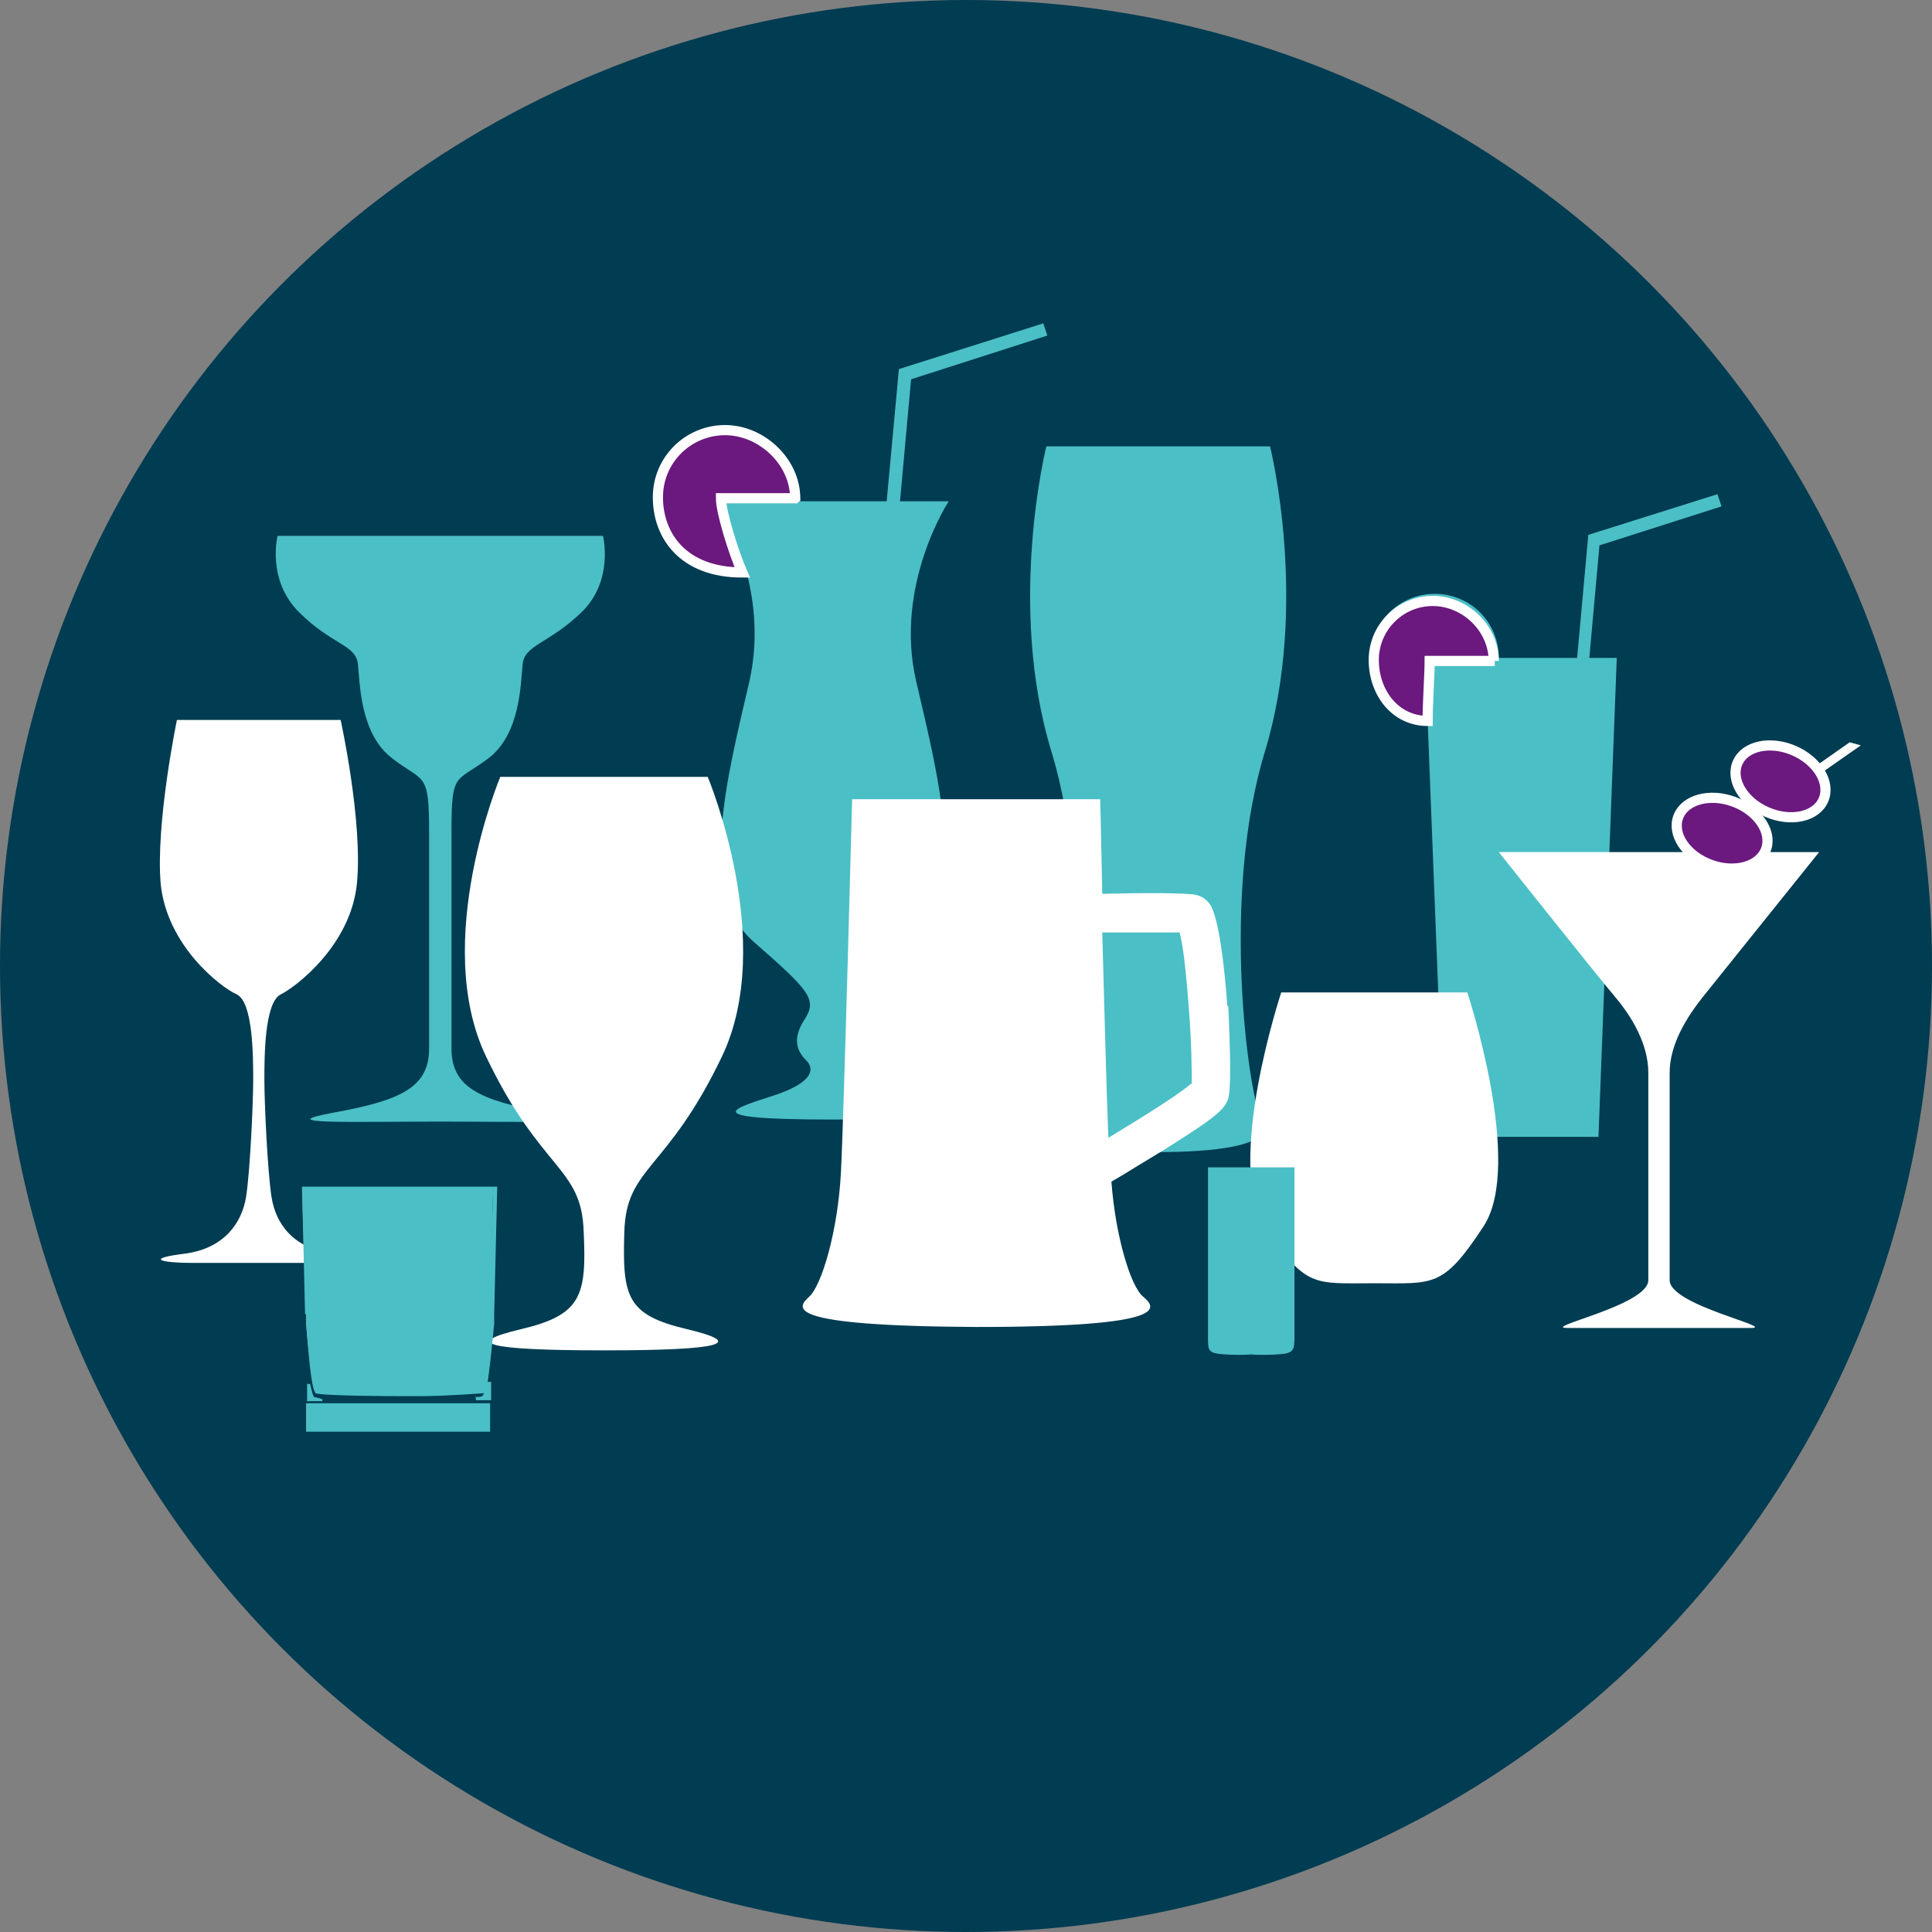 <?xml version="1.0" encoding="UTF-8"?>
<svg id="Layer_1" data-name="Layer 1" xmlns="http://www.w3.org/2000/svg" viewBox="0 0 19 19">
  <rect x="0" y="0" width="19" height="19" fill="#808080" stroke="none"/>
  <defs>
    <style>
      .cls-1 {
        fill: #fff;
      }

      .cls-2 {
        fill: #6b187f;
        stroke: #fff;
        stroke-miterlimit: 10;
        stroke-width: .1px;
      }

      .cls-3 {
        fill: #4bbfc6;
      }

      .cls-4 {
        fill: #003c52;
      }
    </style>
  </defs>
  <circle class="cls-4" cx="9.5" cy="9.5" r="9.5"/>
  <g>
    <path class="cls-3" d="M4.33,11.03c-.89,0-1.69.03-1.04-.09.66-.12.93-.25.93-.63v-2.13c0-.6-.05-.48-.36-.72-.32-.24-.32-.74-.34-.93-.02-.19-.26-.19-.58-.51-.32-.32-.21-.75-.21-.75h3.2s.11.44-.21.75-.56.32-.58.51c-.02.19-.02.69-.34.93-.32.24-.36.12-.36.72v2.13c0,.38.27.51.93.63.66.12-.14.09-1.04.09Z"/>
    <path class="cls-3" d="M8.85,4.94l.11-1.21,1.34-.43-.04-.12-1.42.45-.12,1.3h-.85c0-.4-.32-.72-.72-.72s-.72.32-.72.72.32.72.72.72c.07,0,.13,0,.19-.03.08.3.12.68.03,1.08-.22.95-.52,2.07.04,2.56.56.49.63.57.5.77-.13.2-.06.32.02.4.09.09.05.22-.31.34-.36.12-.85.24.57.24s.93-.12.57-.24c-.36-.12-.39-.26-.31-.34.09-.09.16-.21.02-.4-.13-.2-.06-.28.5-.77.56-.49.26-1.61.04-2.56-.22-.95.32-1.77.32-1.77h-.49Z"/>
    <path class="cls-3" d="M15.74,5.36l1.19-.38-.04-.12-1.27.4-.11,1.21h-.77c0-.35-.28-.63-.63-.63s-.63.28-.63.63c0,.32.24.59.56.62l.16,4.09h1.52l.18-4.71h-.27l.1-1.11Z"/>
    <path class="cls-1" d="M2.54,7.08h-.8s-.21,1.01-.16,1.61c.06.61.59,1.02.75,1.09.16.08.16.62.16.84s-.03.9-.07,1.15-.21.51-.61.56c-.4.05-.21.09.08.09h1.31c.28,0,.48-.04.08-.09s-.57-.3-.61-.56-.07-.93-.07-1.15,0-.76.16-.84c.16-.08.69-.49.75-1.09.06-.61-.16-1.61-.16-1.61h-.8Z"/>
    <path class="cls-3" d="M11.39,11.33c-.5,0-1.15-.05-1.02-.3.13-.25.41-2.2-.03-3.64-.44-1.44-.05-3-.05-3h2.2s.39,1.55-.05,3c-.44,1.44-.16,3.39-.03,3.64.13.25-.52.3-1.02.3Z"/>
    <path class="cls-1" d="M12.07,9.89c-.06-.8-.14-.93-.16-.98-.05-.08-.11-.1-.15-.11-.1-.02-.53-.02-.92-.01-.01-.53-.02-.93-.02-.93h-2.44s-.08,3.09-.11,3.67c-.03.58-.19,1.11-.31,1.22-.12.11-.29.29,1.64.3,1.94,0,1.77-.19,1.64-.3-.12-.1-.27-.59-.31-1.13.11-.06.23-.14.35-.21.2-.12.37-.23.49-.31.24-.16.29-.23.31-.3.04-.15,0-.83,0-.9ZM11.71,10.66c-.1.09-.43.3-.81.53-.02-.49-.04-1.31-.06-2.02.32,0,.61,0,.76,0,.03.1.06.33.09.73.03.35.03.65.03.76Z"/>
    <path class="cls-1" d="M13.51,12.62c-.59,0-.67.05-1.07-.56-.4-.61.16-2.3.16-2.3h1.83s.56,1.69.16,2.3-.49.56-1.07.56Z"/>
    <path class="cls-1" d="M5.94,13.28c-1.17,0-1.4-.07-.81-.21.59-.14.64-.33.61-.96-.02-.64-.42-.59-.96-1.72s.14-2.75.14-2.75h2.04s.68,1.62.14,2.75c-.54,1.13-.94,1.08-.96,1.72-.02.64.02.82.61.96.59.14.36.21-.81.21Z"/>
    <g>
      <polygon class="cls-1" points="15.77 9 18.19 7.3 18.3 7.33 16 8.94 15.77 9"/>
      <path class="cls-1" d="M16.31,13.06h-.89c-.29,0,.79-.22.79-.47v-2.04c0-.28-.16-.55-.33-.75s-1.14-1.42-1.14-1.42h3.15s-.98,1.22-1.14,1.42-.33.47-.33.75v2.04c0,.25,1.08.47.79.47h-.89Z"/>
      <ellipse class="cls-2" cx="17.51" cy="7.68" rx=".33" ry=".46" transform="translate(3.56 20.76) rotate(-66.83)"/>
      <ellipse class="cls-2" cx="16.94" cy="8.2" rx=".33" ry=".46" transform="translate(3.4 21.27) rotate(-69.84)"/>
    </g>
    <g>
      <g>
        <path class="cls-3" d="M3.17,13.76s-.08-.01-.09-.02c-.02-.01-.03-.05-.05-.14v.16h.13Z"/>
        <path class="cls-3" d="M3.17,13.78h-.15v-.17s.03,0,.03,0c.02.09.03.12.04.13,0,0,.02,0,.08.02v.04ZM3.05,13.74h0s0,0,0,0h0Z"/>
      </g>
      <g>
        <path class="cls-3" d="M4.68,13.76s.08-.01.09-.02c.02-.01.03-.05.05-.14v.16h-.13Z"/>
        <path class="cls-3" d="M4.67,13.74c.06,0,.08-.01.08-.02,0,0,.02-.03.04-.13h.04s0,.18,0,.18h-.15v-.04ZM4.79,13.74s0,0,0,0h0Z"/>
      </g>
      <g>
        <rect class="cls-3" x="3.03" y="13.82" width="1.77" height=".25"/>
        <path class="cls-3" d="M4.82,14.08h-1.81v-.28h1.81v.28ZM3.05,14.05h1.74v-.21h-1.74v.21Z"/>
      </g>
      <g>
        <path class="cls-3" d="M3.01,12.93s0,.06,0,.09c.02.24.05.64.09.67.04.02.5.03.82.02.31,0,.77,0,.82-.03.03-.04.06-.43.08-.67,0-.03,0-.06,0-.09l.03-1.24h-1.88l.03,1.24Z"/>
        <path class="cls-3" d="M4.12,13.73c-.08,0-.15,0-.2,0,0,0-.76,0-.82-.03h0s-.06-.28-.09-.69v-.09s-.04-1.25-.04-1.25h1.92l-.03,1.26v.09c-.04.42-.07.65-.09.68h0s-.37.03-.62.03ZM3.92,13.69c.4,0,.76,0,.81-.02.03-.05.06-.48.08-.66v-.09s.04-1.22.04-1.22h-1.85l.03,1.22v.09c.02.18.06.61.09.66.05.02.42.03.8.02Z"/>
      </g>
    </g>
    <path class="cls-3" d="M12.3,13.32s-.07.01-.25,0c-.18-.01-.17-.04-.17-.19v-1.65h.85v1.65c0,.15,0,.18-.17.19-.18.01-.25,0-.25,0Z"/>
    <path class="cls-2" d="M14.7,6.5c-.12,0-.53,0-.64,0,0,.12-.02.41-.02.59-.32,0-.53-.28-.53-.6s.26-.58.58-.58.6.27.6.59Z"/>
    <path class="cls-2" d="M7.82,4.9c-.14,0-.6,0-.73,0,0,.14.13.55.21.73-.59,0-.83-.37-.83-.74s.3-.66.66-.66.69.31.69.67Z"/>
  </g>
</svg>